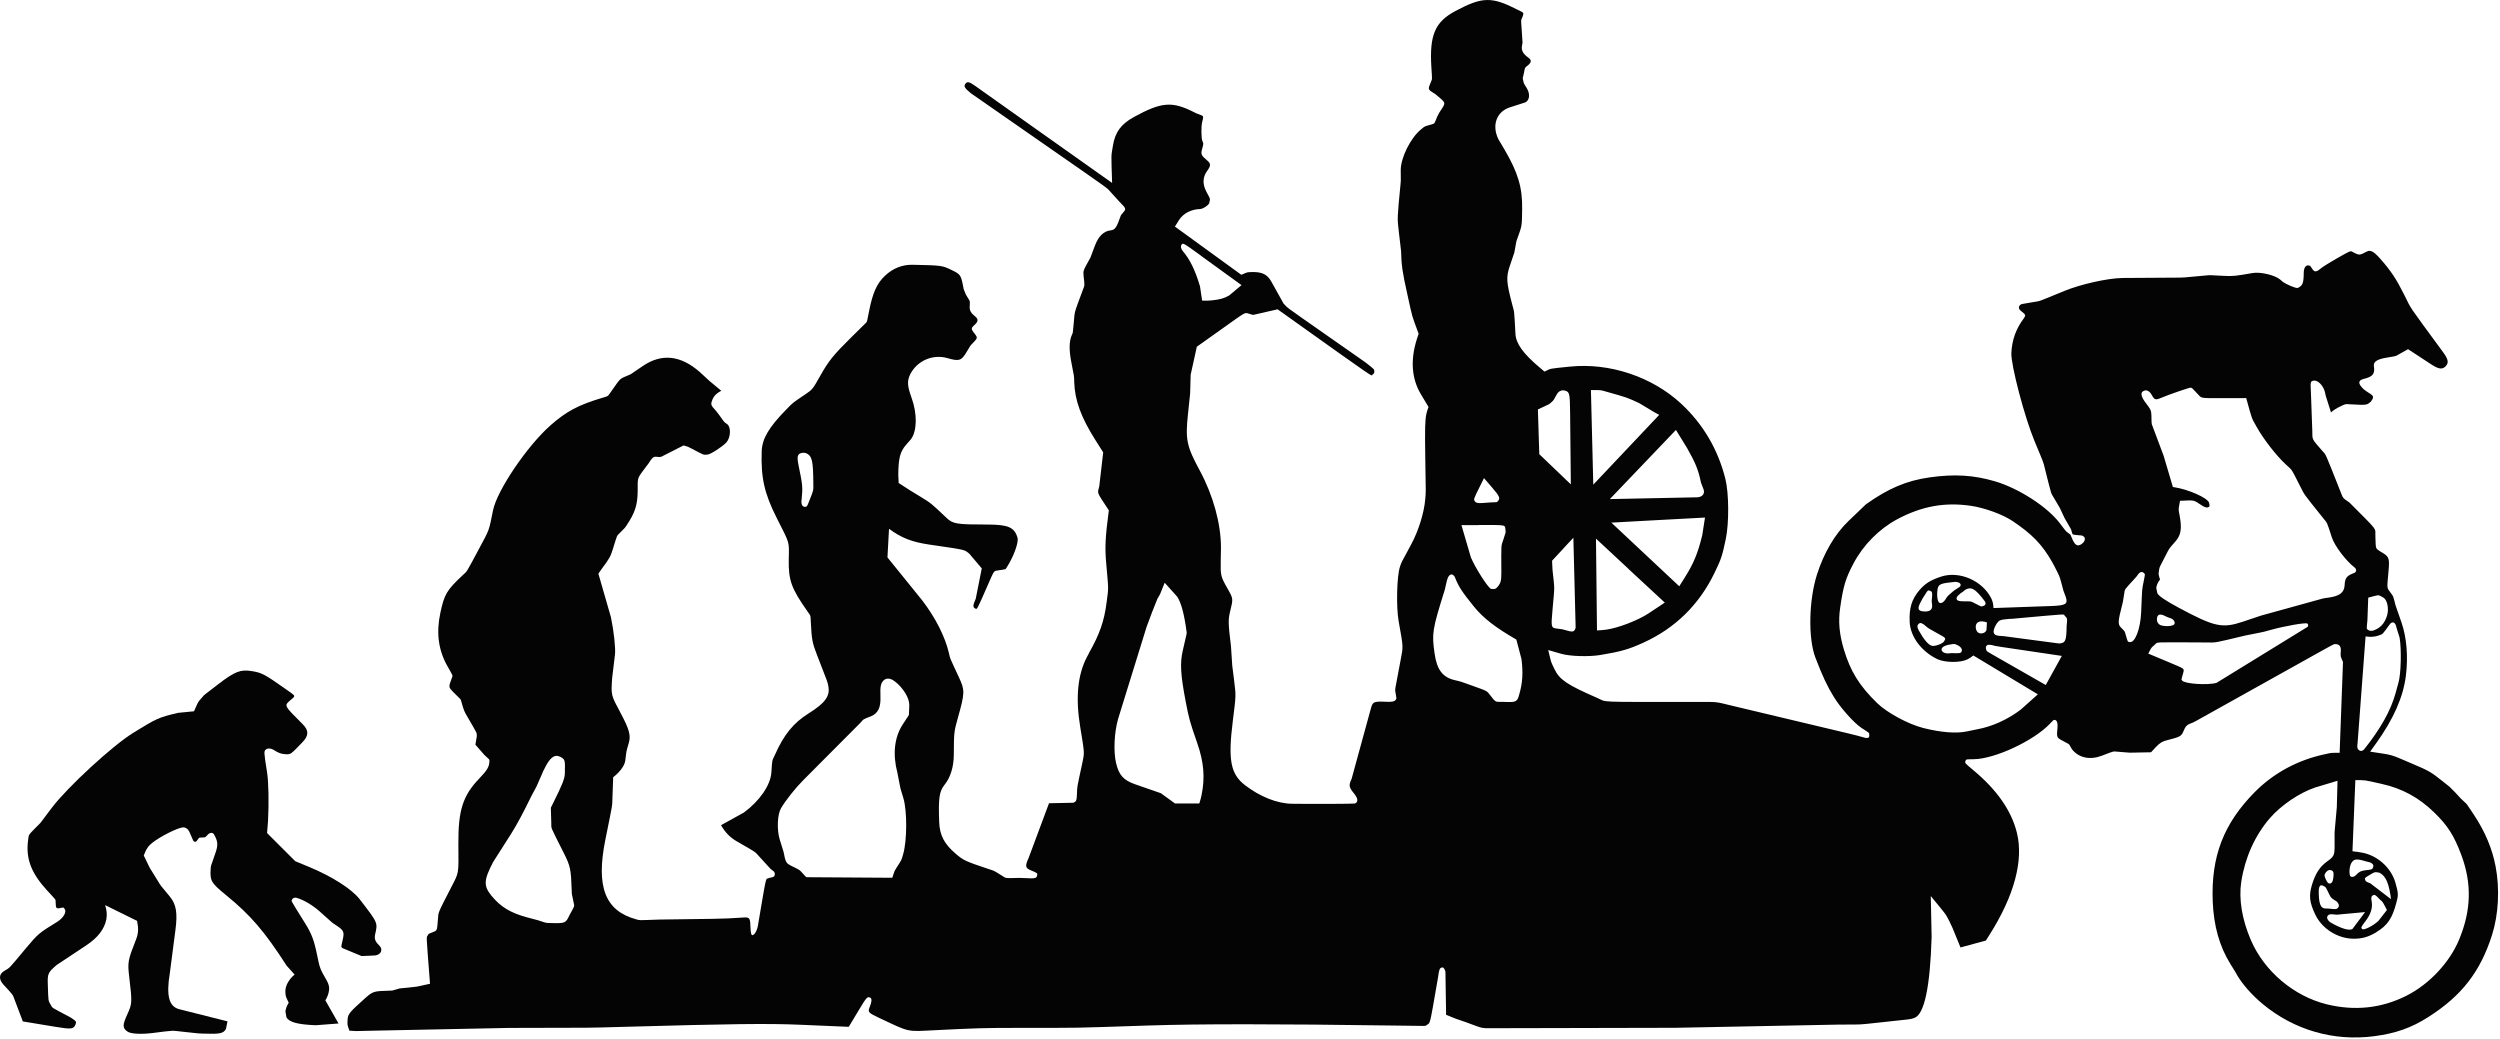 <?xml version="1.0" encoding="UTF-8"?> <svg xmlns="http://www.w3.org/2000/svg" xmlns:xlink="http://www.w3.org/1999/xlink" xml:space="preserve" shape-rendering="geometricPrecision" text-rendering="geometricPrecision" image-rendering="optimizeQuality" fill-rule="evenodd" clip-rule="evenodd" viewBox="0 0 931 387"> <g id="Layer_1">  <path fill="#040404" d="M99.82,305.53 L99.83,305.54 C99.62,308.22 99.67,307.55 99.46,310.23 L109.96,320.72 C112.91,321.92 112.17,321.62 115.11,322.84 C123.77,326.45 131.04,331.1 133.98,334.92 C140.83,343.82 140.71,343.54 139.68,348.07 C139.36,349.73 139.74,350.66 141.43,352.33 C142.36,353.34 142.13,354.78 140.95,355.39 C139.9,355.88 140.8,355.78 134.66,356.03 L127.54,353.08 C126.98,352.52 126.97,352.93 127.58,350.19 C128.31,346.9 128.14,346.52 124.82,344.34 C123.52,343.48 124.35,344.19 118.99,339.37 C116.46,337.1 112.88,335 110.4,334.34 C109.71,334.16 109.02,334.42 108.8,334.96 C108.48,335.73 107.8,334.46 113.61,343.81 C116.08,347.77 117,350.22 118.14,355.91 C119.07,360.51 119.21,360.88 121.55,364.92 C122.37,366.32 122.69,367.51 122.56,368.61 C122.39,370.02 121.98,371.18 121.17,372.54 L126.07,381.15 L117.54,381.8 C110.84,381.52 107.67,380.66 106.68,378.87 L106.29,376.66 C106.45,375.49 106.8,374.56 107.52,373.43 C106.25,370.7 106.43,371.27 106.27,369.38 C106.22,368.22 106.58,366.92 107.26,365.79 C107.95,364.64 108.65,363.83 109.71,362.93 L106.73,359.6 C98.48,346.8 93.37,340.85 84.21,333.37 C78.68,328.85 78.2,328.06 78.44,323.84 C78.56,322.25 78.3,323.15 80.28,317.5 C81.26,314.68 81.14,313.23 79.68,310.71 C79.26,310.03 78.41,309.97 77.63,310.58 C77.35,310.82 77.47,310.7 76.8,311.43 C76.34,311.88 76.65,311.82 74.68,311.91 C74.07,311.98 74.28,311.79 73.22,313.22 C73.04,313.47 72.75,313.57 72.51,313.45 C71.92,313.16 72.2,313.68 70.54,309.8 C70.03,308.7 69.1,308.05 68.1,308.11 C65.99,308.33 59.62,311.54 56.74,313.84 C55.39,314.91 54.75,315.75 54.07,317.3 C53.84,317.84 53.74,318.07 53.54,318.59 L55.75,323.15 C57.63,326.22 57.16,325.45 59.06,328.51 C59.96,329.97 59.36,329.19 63.28,333.93 C65.61,336.75 66.16,339.98 65.35,346.17 L63.26,362.28 C61.84,370.8 62.9,374.86 66.8,375.84 L84.72,380.35 L84.14,383.19 C83.18,384.89 81.92,385.14 75.44,384.91 C73.84,384.86 74.92,384.96 67.93,384.2 C63.62,383.73 65.21,383.66 56.79,384.7 C52.68,385.21 48.89,385.02 47.64,384.26 C45.54,382.88 45.52,381.87 47.51,377.51 C49.21,373.76 49.24,373.25 48.15,364.05 C47.47,358.29 47.57,357.76 50.65,349.89 C51.55,347.62 51.64,345.84 51.04,342.93 C44.25,339.58 45.95,340.42 39.16,337.07 C39.76,339 39.9,340.59 39.62,342.2 L39.59,342.42 C38.85,346.05 36.41,349.21 32.13,352.05 L21.15,359.33 C17.91,362.09 17.67,362.61 17.8,366.41 C18.03,373.29 17.91,372.46 18.94,374.29 C19.68,375.51 18.62,374.84 26.4,378.97 C28.48,380.35 28.54,380.46 28.06,381.7 C27.3,383.26 26.42,383.34 20.62,382.38 L8.5,380.38 C6.83,375.94 7.25,377.05 5.56,372.62 C4.61,370.1 5.22,370.96 1.26,366.64 C-0.48,364.74 -0.41,362.81 1.43,361.68 C3.96,360.12 2.78,361.35 9.71,353.06 C14.16,347.75 14.54,347.43 21.13,343.4 C23.62,341.89 24.96,339.6 24.04,338.46 C23.54,337.84 23.82,337.87 22.06,338.22 C20.91,338.4 20.78,338.15 20.71,335.72 C20.67,334.9 21.12,335.49 17.54,331.6 C11.58,325.11 9.54,319.71 10.47,312.81 C10.82,310.5 10.16,311.42 15.09,306.41 C17.5,303.19 16.89,304 19.32,300.79 C25.18,293.06 41.85,277.71 49.59,272.92 C58.41,267.47 59.03,267.19 66.34,265.46 L72.04,264.9 L72.24,264.91 C74.01,260.92 73.57,261.66 75.27,259.71 C76.23,258.6 75.36,259.31 81.33,254.75 C87.57,249.99 89.59,249.21 93.95,249.95 C97.55,250.55 98.59,251.11 106.5,256.69 C109.96,259.14 109.71,258.88 109.41,259.64 L108.67,260.3 C105.66,262.94 105.38,262.3 112.73,269.7 C115.06,272.04 115.02,273.93 112.61,276.43 C108.22,280.99 108.32,280.92 106.5,280.88 C104.61,280.76 103.86,280.49 101.82,279.21 C100.82,278.63 99.72,278.58 99.08,279.07 C98.22,279.75 98.23,279.87 99.47,287.71 C100.01,291.12 100.17,299.2 99.82,305.53 L99.82,305.53 z"></path> <path fill="#040404" d="M405.58,243.16 L405.55,243.15 C409.53,236.12 411.22,231.27 412.1,224.31 C412.85,218.35 412.88,220.5 411.91,209.28 C411.43,203.73 411.64,199.83 412.93,190.06 C408.18,182.76 408.69,184.04 409.37,181.07 L410.83,168.46 L407.91,163.85 C402.58,155.45 400.23,149 400.04,142.23 C399.97,139.81 400.12,140.85 398.97,134.92 C398.06,130.29 398.13,127.04 399.17,124.71 C399.59,123.76 399.49,124.39 399.86,120.3 C400.3,115.52 399.82,117.25 403.18,108.15 C404,105.95 403.95,106.62 403.54,102.85 C403.36,100.71 403.25,101 406.06,95.97 L407.72,91.55 C409.06,87.96 411.06,86.02 413.64,85.78 C415.23,85.6 415.83,84.74 417.29,80.53 C417.51,79.99 417.34,80.22 418.5,78.87 C419.38,77.73 419.33,77.61 416.82,75.05 C415.23,73.29 415.63,73.73 414.02,71.98 C411.85,69.61 415.3,72.11 389.88,54.43 L361.55,34.72 C359.21,32.82 358.79,32.08 359.54,31.16 C360.27,30.26 360.97,30.43 363.26,32.06 C367.79,35.28 383.68,46.55 388.22,49.76 C403.03,60.25 399.33,57.63 414.15,68.12 C413.79,56.65 413.75,58.63 414.45,54.26 C415.27,49.19 417.47,46.2 422.33,43.54 C432.56,37.94 436.52,37.64 444.69,41.8 C445.48,42.21 445.1,42.05 447.35,42.91 C448.22,43.27 448.23,43.36 447.64,45.69 C447.3,47.13 447.35,51.44 447.72,52.37 C448.24,53.71 448.27,53.2 447.55,55.93 C447.19,57.54 447.42,57.95 449.76,59.94 C450.96,61.04 450.91,61.77 449.5,63.72 C447.85,65.99 447.77,68.62 449.28,71.44 C450.86,74.4 450.71,73.79 450.3,75.74 C449.68,76.7 447.95,77.79 446.93,77.84 C443.56,77.96 440.73,79.42 439.1,81.89 C438.48,82.82 438.08,83.47 437.54,84.38 C451.68,94.64 448.14,92.08 462.28,102.34 C464.82,101.24 464.22,101.38 466.44,101.31 C470.08,101.26 471.99,102.24 473.47,104.91 L477.99,113.03 C479.94,115.04 477.84,113.49 492.69,123.89 L508.54,134.98 C512.02,137.71 511.85,137.52 511.77,138.62 C511.74,138.97 511.53,139.28 511.2,139.44 C510.28,139.89 515.06,143.16 477.72,116.57 C477.09,116.13 476.4,115.64 475.77,115.19 L466.74,117.26 C466.34,117.21 466.55,117.27 465.25,116.87 C463.42,116.35 464.43,115.8 455.46,122.18 L445.7,129.12 L443.4,139.55 L443.21,146.48 L442.39,154.31 C441.4,163.81 441.89,166.13 446.84,175.32 C451.8,184.52 454.69,195.07 454.69,203.93 L454.6,208.69 C454.49,214.33 454.59,214.71 457.21,219.32 C459.25,222.9 459.26,223 458.16,227.44 C457.33,230.79 457.35,231.89 458.41,240.61 L458.89,247.88 C459.3,251.06 459.21,250.27 459.59,253.45 C460.3,259.31 460.32,258.7 459.09,268.55 C457.27,283.04 458.27,288.27 463.64,292.4 C469.28,296.73 475.62,299.24 481.14,299.32 C488.09,299.43 504.16,299.36 504.57,299.23 C505.89,298.7 505.76,297.34 504.19,295.42 C502.31,293.12 502.21,292.48 503.33,290.07 L510.64,263.39 C511.29,261.24 511.72,261.11 517.39,261.37 C518.99,261.39 519.93,260.9 520.02,259.98 L519.62,257.48 C519.51,256.61 519.22,258.29 521.6,245.74 C522.59,240.51 522.64,241.36 520.85,231.3 C519.9,225.99 520.18,214.46 521.34,211.08 C522,209.15 521.41,210.33 525.51,202.76 C528.26,197.69 530.39,190.82 530.77,185.76 C531.01,182.71 531.01,184.99 530.76,169.76 C530.6,160.04 530.7,156.16 531.18,154.15 C531.4,153.21 531.62,152.5 531.98,151.56 L529.11,146.76 C525.69,141.04 525.18,134.08 527.62,126.34 C527.85,125.59 528.03,125.06 528.3,124.29 C525.56,116.86 526.16,118.94 524.12,109.7 C522.23,101.19 521.9,98.93 521.76,93.48 L520.92,86.32 C520.32,81.11 520.31,81.45 521.53,68.88 C521.7,67.19 521.68,67.96 521.63,63.46 C521.59,58.75 525.3,51.31 529.29,48.1 C530.78,46.9 530.23,47.15 533.13,46.33 C534.36,45.9 534.06,46.31 535.2,43.46 C535.57,42.6 536.11,41.69 537.29,39.94 C538.21,38.42 538.1,38.05 536.24,36.49 C534.19,34.76 534.61,35.07 533.31,34.28 C531.81,33.31 531.78,33.06 532.86,30.56 C533.39,29.24 533.36,30.01 533.05,25.15 C532.28,13.08 534.37,8.16 542.02,4.09 C552.07,-1.26 555.55,-1.32 565.28,3.69 C567.55,4.79 567.46,4.68 567.09,5.98 C567.06,6.11 567.12,5.97 566.68,6.97 C566.38,7.7 566.34,6.43 566.99,15.83 C566.96,16.1 566.99,15.89 566.75,17.29 C566.53,18.83 567.28,20.14 569.12,21.44 C570.36,22.32 570.36,23.13 569.14,24.21 C567.72,25.38 567.95,24.97 567.54,27.07 C566.96,29.4 567,29 567.22,29.9 C567.55,31.3 567.36,30.89 568.55,32.78 C569.88,34.97 569.66,37.31 568.05,38.12 C564.71,39.18 565.54,38.91 562.21,40 C557.31,41.61 555.5,46.62 557.96,51.77 L560.23,55.62 C565.32,64.27 567,69.91 566.85,77.95 C566.74,84.51 566.86,83.78 564.94,89.17 C564.64,90.04 564.78,89.35 563.94,94.03 L562.29,98.92 C560.84,103.2 560.95,105.01 563.15,113.39 C564.01,116.65 563.84,115.08 564.35,124.35 C564.56,128 567.28,131.76 573.54,137.01 L575.17,138.39 C577.85,137.1 576.5,137.37 584.61,136.53 C599.37,135 615.25,140.29 626.07,150.34 C634.25,157.94 639.81,167.41 642.55,178.41 C643.86,183.68 643.93,194.84 642.68,200.75 C641.34,207.11 640.99,208.17 638.43,213.45 C632.73,225.22 623.83,233.94 612,239.33 C606.54,241.82 603.53,242.68 595.85,243.94 C591.63,244.63 584.61,244.41 581.42,243.48 L576.56,242.08 C577.78,247.2 577.45,246.18 578.91,249.23 C580.79,253.13 583.63,255.04 594.82,259.91 C598.72,261.6 593.65,261.39 630.32,261.4 C640.37,261.4 638.26,261.2 645.1,262.83 L688.21,273.1 C690.84,273.73 692.63,274.19 694.54,274.75 C695.73,275.03 696.22,274.68 696.11,273.63 C696.02,272.8 696.44,273.17 693.13,271.02 C690.27,269.07 685.42,263.62 682.89,259.49 C680.43,255.49 678.67,251.73 676.05,244.88 C673.32,237.74 673.59,223.55 676.64,213.96 C679.22,205.86 683.34,198.86 688.36,194.05 L694.82,187.85 C703.12,181.91 709.99,178.99 718.57,177.78 C727.82,176.47 734.97,176.9 742.95,179.25 C751.79,181.86 762.38,188.7 767.02,194.78 C769.73,198.34 769.2,197.76 770.69,198.84 C771.11,199.18 770.95,198.87 771.84,200.99 C772.93,203.42 774.07,203.72 775.82,202.06 C776.77,200.87 776.57,199.89 775.28,199.42 C774.16,199.32 774.44,199.35 773.31,199.25 C771.58,199.02 771.88,199.32 771.26,197.12 C769.89,194.74 770.23,195.33 768.85,192.94 C767.87,190.84 768.12,191.37 767.13,189.26 L764.71,185.13 C763.7,183.41 764.14,184.89 761.58,174.75 C760.82,171.7 761.37,173.2 757.67,164.3 C753.96,155.4 748.84,135.93 749.03,131.47 C749.24,126.68 750.74,122.46 753.59,118.66 C754.51,117.31 754.51,117.31 752.42,115.63 C751.72,115.05 751.66,114.13 752.29,113.61 C752.8,113.19 752.08,113.35 757.33,112.48 C760.02,112.03 758.38,112.62 768.81,108.33 C774.9,105.84 784.66,103.65 790.32,103.52 L808.87,103.4 C813.89,103.36 812.13,103.47 821.15,102.62 C823.17,102.43 822.16,102.41 828.21,102.73 C831.5,102.9 832.61,102.79 838.85,101.68 C841.73,101.18 847.03,102.4 849.06,104.05 C849.57,104.49 849.44,104.38 849.95,104.81 C851.14,105.81 854.97,107.44 855.68,107.24 C857.56,106.33 857.88,105.48 857.92,101.36 C857.98,99.48 858.9,98.46 860.09,98.94 C860.4,99.06 860.24,98.86 861.23,100.34 C862.03,101.43 862.67,101.32 864.55,99.76 C865.8,98.72 874.38,93.75 875.15,93.62 C875.77,93.56 875.49,93.46 877.08,94.33 C878.61,95.05 878.9,95.01 881.43,93.66 C882.81,93 884,93.64 886.36,96.31 C890.34,100.8 892.38,103.87 895.35,109.81 C898.27,115.65 896.2,112.6 909.84,131.2 C911.75,133.8 911.98,135.11 910.78,136.39 C909.46,137.7 908.16,137.51 905.24,135.59 C900.39,132.42 901.6,133.21 896.76,130.04 L892.5,132.42 C891.58,132.74 892.13,132.63 888.65,133.21 C885.16,133.8 883.78,134.75 884.04,136.38 C884.5,139.25 883.62,140.31 880.13,141.14 C878.55,141.56 878.2,142.42 879.08,143.66 C880.09,144.95 880.3,145.12 882.95,146.83 C883.99,147.61 883.98,148.12 882.92,149.56 C881.36,150.9 881.41,150.89 875.38,150.57 C873.16,150.45 873.74,150.32 871.38,151.43 C870.12,152.02 869.19,152.63 868.06,153.58 C865.76,146.34 866.07,147.35 865.91,146.46 C865.42,143.77 863.2,141.4 861.51,141.77 C860.41,142.01 860.36,142.26 860.58,146.04 L861.1,160.44 C861.12,163.86 860.86,163.33 864.65,167.7 C866.4,169.71 865.43,167.56 871.46,182.74 C872.66,185.77 872.24,185.24 874.96,187.17 C885.87,198.15 884.49,196.38 884.59,199.54 C884.76,204.63 884.6,204.09 886.19,205.22 L887.64,206.1 C889.65,207.4 889.88,208.18 889.51,212.4 C888.87,219.52 888.79,218.73 890.3,220.79 C891.38,222.27 891.12,221.62 892.09,225.39 L894.33,231.85 C896.24,237.38 896.83,244.44 895.97,251.51 C895,259.51 891.4,267.71 884.84,276.85 L882.64,279.92 C891.77,281.32 889.53,280.68 898.33,284.41 C904.48,287.02 905.3,287.49 909.27,290.65 L912.26,293.04 C914.6,295.37 914.08,294.82 915.95,296.88 C916.4,297.38 916.13,297.11 917.85,298.72 C918.8,299.61 918.3,298.93 921.32,303.48 C925.43,309.69 928.07,315.95 929.35,322.58 C930.96,330.92 930.47,340.53 928.04,348.16 C923.67,361.9 916.72,370.86 904.28,378.76 C897.91,382.81 892.22,384.82 884.09,385.89 C869.12,387.85 854.45,383.63 842.77,374.01 C838.71,370.67 834.88,366.33 833,362.96 C832.39,361.86 832.74,362.45 830.52,358.85 C826.52,352.37 824.38,344.74 824.02,335.73 C823.36,318.94 828.05,306.73 839.67,294.97 C846.68,287.89 855.65,283.04 865.75,280.88 C868.51,280.28 867.72,280.36 871.28,280.35 L872.53,246.53 C871.48,244.06 871.6,244.68 871.73,242.17 C871.75,240.61 871.04,239.83 869.65,239.88 C868.89,239.91 873.11,237.59 831.54,260.82 C814.94,270.1 817.14,268.9 816.11,269.28 C814.34,269.93 813.88,270.42 813.02,272.53 C812.28,274.19 811.77,274.45 807.03,275.65 C805.2,276.11 804.37,276.62 802.8,278.25 C802.14,278.93 801.67,279.44 801.05,280.15 L793.16,280.3 L788.88,279.96 C786.69,279.79 787.57,279.58 782.71,281.43 C778.27,283.12 774.15,282.23 771.61,279.04 L770.83,277.69 C770.4,277 770.87,277.31 767.57,275.56 C765.92,274.62 765.88,274.47 766.22,270.74 C766.34,268.96 765.83,267.92 764.94,268.11 C764.66,268.17 764.88,267.96 763.37,269.54 C757.26,275.93 742.89,282.62 735.05,282.73 C732.13,282.77 732.17,282.76 731.98,283.32 C731.67,284.18 731.57,284.06 734.93,286.87 C743.64,294.13 749,301.81 751.06,309.99 C753.68,320.38 750.12,333.63 740.74,348.37 C740.05,349.46 740.22,349.19 739.53,350.27 C734.14,351.73 735.49,351.37 730.09,352.83 L727.11,345.55 C724.98,340.92 725.03,341.01 721.89,337.18 L719.02,333.69 L719.34,348.93 C718.78,367.51 716.64,377.66 712.98,379.04 C711.13,379.65 713.03,379.39 699.66,380.81 C691.82,381.65 693.89,381.54 685.23,381.55 L623.99,382.75 L553.41,382.91 C551.18,382.68 552.29,383.02 545.61,380.56 C543.71,379.92 544.19,380.08 542.29,379.43 C542.05,379.34 538.8,378.04 538.53,377.91 L538.28,361.87 C537.96,360.67 537.51,360.15 536.92,360.3 C536.13,360.5 535.91,361.07 535.55,363.83 C532.18,383.15 532.81,380.57 531.12,381.84 C530.74,382.12 532.37,382.11 519.7,381.92 C474.91,381.28 446.4,381.28 427.57,381.9 C397.29,382.9 404.48,382.77 377.2,382.79 C366.74,382.79 363.19,382.9 348.31,383.64 C337.38,384.19 339.09,384.57 327.16,378.95 C323.34,377.15 323.09,376.86 323.89,374.98 C324.7,372.98 324.75,371.86 324.06,371.53 C323.01,371.03 322.74,371.32 319.95,375.95 L316.08,382.39 L298.06,381.62 C286.15,381.1 272.28,381.27 232.13,382.4 C217.66,382.8 223.76,382.74 189.47,382.8 L138.84,383.83 C135.28,383.91 136.17,383.89 132.61,383.97 C131.69,383.94 131.05,383.9 130.12,383.83 C129.27,381.33 129.36,381.94 129.45,379.59 C129.56,377.69 130.22,376.89 135.47,372.18 C138.91,369.1 138.9,369.11 145.11,368.92 C146.29,368.89 145.76,369.01 148.8,368.1 L153.98,367.56 C155.59,367.39 154.71,367.56 160.14,366.35 C158.63,346.77 158.75,349.36 159.35,348.25 C159.66,347.67 159.34,347.85 161.59,346.97 C162.76,346.47 162.78,346.41 163.08,342.36 C163.29,339.49 162.94,340.36 167.97,330.55 C170.99,324.66 170.78,325.89 170.7,314.34 C170.6,301.82 172.36,296.29 178.43,289.97 C181.51,286.76 182.24,285.5 182.26,283.31 C182.24,282.77 182.52,283.09 180.33,281.09 C178.45,278.94 178.92,279.47 177.04,277.32 L177.58,274.11 C177.45,272.61 177.94,273.61 174.17,267.12 C172.78,264.73 172.79,264.76 171.75,261.09 C171.48,260.27 171.9,260.76 168.78,257.71 C166.99,255.83 167,255.94 168.28,252.43 C168.64,251.44 168.87,252.06 166.63,248.1 C163.23,242.08 162.38,235.61 164.02,228.07 C165.49,221.26 166.36,219.81 172.29,214.22 C174.17,212.45 173.27,213.92 178.62,203.94 C182.31,197.07 182.05,197.8 183.6,190.06 C185.09,182.64 196.33,166.03 205.04,158.37 C210.96,153.16 215.34,150.83 224.35,148.13 C226.66,147.43 226.23,147.72 227.4,146.07 L227.5,145.93 C231.4,140.42 230.47,141.28 234.3,139.62 C235.07,139.27 234.36,139.74 239.3,136.36 C246.33,131.54 253.38,132.25 260.56,138.51 L264.22,141.88 L268.6,145.52 C266.97,146.37 265.99,147.29 265.45,148.48 L265.38,148.64 C264.57,150.66 264.62,150.83 266.66,153.03 C267,153.39 268.62,155.6 269.14,156.4 C269.93,157.41 269.69,157.18 270.85,158 C272.3,159.15 272.1,162.99 270.5,164.77 C268.9,166.45 264.7,169.16 263.49,169.29 C261.75,169.38 262.6,169.7 257.56,167.06 C256.01,166.25 256.44,166.42 254.56,165.88 L246.26,170.1 C245.48,170.23 245.76,170.24 244.31,170.09 C243.3,170.05 242.81,170.49 241.51,172.59 C236.95,178.7 237.53,177.23 237.47,182.89 C237.42,188.1 236.47,190.99 233.27,195.75 C232.65,196.67 233.01,196.26 230.71,198.59 C229.62,199.7 229.98,198.86 228.23,204.46 C227.34,207.31 227.01,207.89 224.17,211.73 C223.66,212.42 223.3,212.93 222.84,213.64 L227.51,229.85 C228.61,235.12 229.29,241.43 229.02,243.74 L227.96,252.54 C227.55,259.01 227.49,258.75 231.16,265.62 C234.34,271.57 234.97,273.88 234.18,276.62 C233.16,280.16 233.35,279.22 232.86,283.19 C232.65,284.67 231.73,286.24 230.18,287.82 C229.56,288.44 229.05,288.9 228.35,289.45 C228.2,293.91 228.24,292.8 228.07,297.26 C227.93,300.67 228.31,298.46 225.44,312.68 C221.88,330.28 225.34,339.2 236.93,342.36 C238.39,342.75 237.14,342.74 245.67,342.44 L265.16,342.18 C269.46,342.12 272.88,341.97 277.42,341.65 C279.2,341.63 279.41,342.04 279.5,345.75 C279.53,347.14 279.81,348.29 280.12,348.28 C281.07,348.26 282.14,346.2 282.38,343.92 C285.59,325.13 285.03,327.55 286.26,327.02 C286.61,326.88 286.42,326.93 287.61,326.7 C288.43,326.51 288.75,325.76 288.4,324.87 C288.29,324.59 288.5,324.78 286.93,323.55 C284.69,321.09 285.25,321.7 283.01,319.26 C280.86,316.91 282.08,317.76 274.42,313.34 C271.9,311.89 270.08,310.03 268.51,307.3 L277.04,302.58 C282.92,298.23 286.92,292.41 287.26,287.7 C287.61,282.66 287.42,283.61 288.6,281.07 C291.92,273.59 295.47,269.21 301.09,265.7 C307.37,261.77 309.23,259.16 308.44,255.4 C308.06,253.61 308.66,255.25 304.24,243.88 C302.49,239.37 302.27,238.21 301.93,231.35 C301.81,228.98 301.96,229.48 300.81,227.84 L300.72,227.7 C294.7,219.16 293.59,216.1 293.73,208.32 C293.86,201.42 294.29,202.88 289.2,192.79 C284.64,183.73 283.32,177.86 283.66,168 C283.82,163.39 286.35,159.08 292.74,152.57 C295.53,149.73 294.71,150.38 300.04,146.75 C302.61,145 302.61,145 305.62,139.67 C308.6,134.38 310.46,132.09 316.95,125.68 L322.61,120.1 C322.96,119.48 322.81,120.09 323.64,115.89 C324.99,109.01 326.54,105.56 329.57,102.69 C332.49,99.93 336.02,98.52 339.85,98.6 C350.67,98.83 350.87,98.86 354.31,100.52 C357.8,102.2 357.89,102.34 358.87,107.66 C359.77,109.95 359.57,109.52 360.29,110.7 C361.35,112.42 361.24,111.91 361.1,114.28 C361.09,115.76 361.58,116.58 363.33,118 C364.41,118.96 364.25,119.86 362.78,121.12 C361.55,122.28 361.57,122.54 363.04,124.38 C364.14,125.83 364.14,125.84 361.88,128.19 C361.3,128.8 361.59,128.36 359.83,131.3 C358,134.34 357.09,134.61 352.89,133.38 C347.38,131.76 341.48,134.34 338.92,139.47 C337.77,141.94 337.88,143.74 339.47,148.14 C341.64,154.16 341.53,160.56 339.2,163.62 C338.19,164.76 338.44,164.47 337.44,165.62 C335.19,168.22 334.57,170.6 334.52,176.86 L334.66,179.87 C339.6,183.08 338.49,182.37 342.49,184.8 C346.77,187.41 346.6,187.27 352.48,192.85 C354.88,195.12 356.18,195.33 367.56,195.34 C375.5,195.34 377.83,196.36 378.94,200.34 C379.35,202.23 377.4,207.46 374.81,211.45 C374.37,212.08 374.83,211.94 371.6,212.43 C369.99,212.73 370.35,212.2 367.72,218.18 C363.7,227.35 363.89,226.99 363.2,226.62 C362.23,226.09 362.26,225.58 363.37,222.95 C364.65,216.51 364.33,218.12 365.61,211.67 L361.05,206.28 C359.04,204.61 360.12,204.86 346.13,202.81 C339.57,201.85 335.74,200.35 331.07,196.93 C330.74,203.01 330.82,201.49 330.49,207.58 C337.91,216.75 336.05,214.46 343.48,223.64 C348.37,230.04 351.95,237.09 353.36,243.14 C353.92,245.51 353.38,244.21 357.12,252.26 C359.36,257.1 359.33,257.99 356.69,267.42 C355.27,272.46 355.24,272.79 355.2,281.04 C355.18,285.54 353.95,289.55 351.76,292.24 C349.8,294.66 349.42,297.22 349.75,306.07 C349.93,311.01 351.61,314.26 355.87,317.9 C358.82,320.43 359.44,320.72 368.48,323.73 C370.48,324.4 369.83,324.07 373.03,326.04 C374.86,327.17 373.9,327.05 379.76,326.93 L383.97,327.09 C385.49,327.15 386.13,326.85 386.23,326.04 C386.36,325.1 386.51,325.22 383.54,323.96 C381.82,323.18 381.73,322.38 383.05,319.53 L390.65,299.13 L399.74,298.94 C400.8,298.47 400.96,298.1 401.05,295.87 C401.19,292.51 400.91,294.15 403.01,284.36 C403.9,280.21 403.93,280.8 402.28,270.78 C400.48,259.89 401.3,251.32 404.76,244.7 C405.12,244 405.28,243.7 405.58,243.16 L405.58,243.16 zM202.52,286.74 L202.52,286.69 L202.37,287.02 L199.75,292.99 C198.71,294.91 198.97,294.43 197.93,296.36 C194.94,302.53 192.35,307.36 190.31,310.56 L183.66,320.99 C180.14,327.74 180.03,329.88 182.97,333.5 C186.42,337.74 190.11,339.98 196.45,341.67 L200.33,342.7 C203.81,343.84 203.09,343.69 205.39,343.75 C210.43,343.87 210.71,343.76 212.01,340.92 C214.14,337.04 213.92,337.64 213.67,336.32 C212.84,332.42 212.95,333.04 212.92,331.97 C212.63,323.53 212.44,322.62 209.92,317.6 C204.7,307.21 205.36,308.78 205.3,306.6 L205.14,300.95 C205.13,300.77 205.02,301.02 205.92,299.21 C209.44,292.13 210.26,290.07 210.35,288.09 C210.47,282.94 210.46,282.92 208.79,281.9 C206.49,280.7 204.72,282.06 202.52,286.74 L202.52,286.74 zM332.26,253.11 L332.26,253.11 C331.17,252.57 330.11,252.58 329.34,253.15 C328.03,254.18 327.72,255.48 327.88,259.27 C328.05,263.46 327.05,265.58 324.36,266.74 C321.24,267.98 321.81,267.62 320.35,269.24 L299.17,290.5 C296.14,293.55 292.75,297.82 290.85,300.98 C289.49,303.25 289.25,309.01 290.37,312.63 L291.8,317.24 C292.55,321.13 292.71,321.42 294.64,322.42 C297.67,323.9 297.7,323.92 298.43,324.7 C300.33,326.81 300.04,326.53 300.45,326.67 L332.29,326.88 C333.17,324.16 332.94,324.7 333.89,323.1 C335.95,319.88 335.62,320.56 336.36,318 C337.81,312.95 337.84,301.95 336.42,297.24 C335.16,293.08 335.34,293.75 335.12,292.58 L334.2,287.81 C332.37,280.91 333.06,274.57 336.16,269.81 L338.47,266.27 C338.67,262.21 338.66,262.88 338.52,261.58 C338.17,258.85 335.11,254.71 332.26,253.11 L332.26,253.11 zM300.32,168.82 L300.31,168.81 C299.36,168.44 298.17,168.58 297.57,169.13 C296.92,169.74 296.86,170.8 297.36,173.19 C298.9,180.59 298.98,181.46 298.54,185.83 C298.42,186.86 298.43,186.7 298.44,187.12 C298.53,188.05 298.87,188.59 299.44,188.7 C300.41,188.89 300.56,188.71 301.43,186.37 C303.03,182.33 302.9,182.93 302.88,179.81 C302.81,171.53 302.41,169.84 300.32,168.82 L300.32,168.82 zM430.99,223.06 L431,223.03 C430.46,224.22 427.81,231.11 427,233.41 C422.35,248.48 423.51,244.71 418.84,259.77 L416.37,267.76 C414.94,272.84 414.62,279.76 415.61,284.08 C416.67,288.65 418.36,290.56 422.76,292.08 L432.3,295.39 L437.56,299.2 L446.62,299.21 C447,298.07 447.24,297.17 447.48,296 C448.79,289.56 448.31,283.83 445.89,276.85 C443.06,268.69 442.79,267.72 441.54,261.2 C439.63,251.2 439.39,246.89 440.48,242.22 C442.16,235 441.96,236.01 441.87,235.16 C440.98,228.59 439.93,224.64 438.42,222.24 L433.73,217.01 L432.01,221.26 L430.99,223.06 L430.99,223.06 zM447.11,95.15 L447.14,95.14 C440.52,90.34 440.51,90.34 439.95,91.22 C439.61,91.76 439.8,92.67 440.41,93.42 C443.13,96.6 445.08,100.57 446.88,106.64 L447.67,111.94 C448.93,112.01 449.93,111.99 451.17,111.87 C454.24,111.57 456.02,111.07 457.78,110 L462.34,106.18 L447.11,95.15 L447.11,95.15 zM541.93,215.25 L541.96,215.26 C541.6,214.35 540.98,213.82 540.39,213.94 C539.67,214.09 539.19,214.81 538.8,216.32 C538.36,218.22 538.47,217.74 538.03,219.64 C533.38,234.53 533.17,235.81 534.23,243.3 C535.09,249.39 537.21,252.21 541.72,253.28 C544.31,253.89 543.45,253.62 547.75,255.16 C554.14,257.46 553.6,257.18 554.98,258.93 C556.78,261.32 556.93,261.42 558.68,261.38 C559.63,261.36 559.33,261.35 560.79,261.41 C564.68,261.55 565.08,261.31 565.84,258.32 C567.01,254.29 567.24,250.32 566.59,245.4 L564.69,238.18 C556.76,233.59 552.37,230.18 548.88,225.88 C544.6,220.6 543.13,218.36 541.93,215.25 L541.93,215.25 zM550.63,195.51 L550.63,195.55 L544.24,195.55 L547.76,207.58 C549.41,211.5 554.06,218.79 555.25,219.3 C556.77,219.44 556.92,219.39 557.7,218.55 C558.91,217.08 559.11,216.29 559.1,213.09 C559.07,201.96 558.96,203.69 559.84,200.98 C560.84,197.92 560.73,198.42 560.65,197.49 C560.35,195.31 561.47,195.53 550.63,195.51 L550.63,195.51 zM555.58,181.46 L555.58,181.46 L552.64,178.05 L551.01,181.34 C548.69,186 548.7,185.97 549.31,186.78 C549.72,187.32 550.41,187.45 552.23,187.31 L555.1,187.1 C557.74,187.02 557.37,187.08 557.73,186.71 C558.82,185.61 558.51,184.85 555.58,181.46 L555.58,181.46 zM578.12,149.45 L578.12,149.44 C577.69,149.87 577.38,150.14 576.85,150.53 L572.71,152.48 C573.01,161.99 572.94,159.61 573.23,169.13 L584.98,180.38 L584.71,153.73 C584.63,146.52 584.51,145.98 582.85,145.48 C581.67,145.12 580.51,145.6 579.84,146.71 C578.41,149.27 578.66,148.88 578.12,149.45 L578.12,149.45 zM582.48,203.95 L582.49,203.96 L577.99,208.81 L578.16,212.29 C578.98,219.89 578.98,217.85 578.2,226.57 C577.57,233.6 577.6,233.76 579.63,234.06 C582.25,234.4 581.86,234.34 582.39,234.5 C585.8,235.53 586.21,235.47 586.77,233.78 C586.28,214.62 586.4,219.41 585.92,200.26 L582.48,203.95 L582.48,203.95 zM610.54,150.19 L610.55,150.18 C605.98,148.05 605.95,148.04 598.69,146 C595.76,145.17 596.65,145.28 592.46,145.25 L593.34,180.48 C607.37,165.63 603.86,169.34 617.89,154.5 C617.18,154.15 616.73,153.9 616.06,153.5 L610.54,150.19 L610.54,150.19 zM606.47,211.9 L606.49,211.88 C599.55,205.42 601.28,207.04 594.34,200.58 L594.72,234.78 C595.98,234.72 596.93,234.64 598.16,234.48 C602.55,233.89 610,231.03 613.94,228.41 L619.97,224.41 C612.26,217.26 614.19,219.05 606.47,211.9 L606.47,211.9 zM628.2,166.73 L628.21,166.76 L624.12,160.11 L599.51,185.86 C618.19,185.48 613.52,185.57 632.19,185.19 C633.98,185.06 634.95,183.81 634.43,182.31 L633.44,179.71 C632.5,175.06 631.38,172.29 628.2,166.73 L628.2,166.73 zM612.54,193.94 L612.56,193.94 L600.07,194.63 L625.36,218.33 L627.38,215.12 C630.7,209.85 632.27,206.07 633.91,199.35 L634.94,192.74 L612.54,193.94 L612.54,193.94 zM765.93,212.56 L765.91,212.55 C765.21,211.12 764.78,210.28 764.22,209.31 C760.51,202.77 756.72,198.85 749.32,193.93 C745.74,191.54 738.97,189.09 733.95,188.36 C724.21,186.94 715.63,188.51 706.5,193.38 C699.81,196.96 693.87,202.96 690.26,209.8 C687.28,215.44 686.45,218.19 685.27,226.37 C684.53,231.41 684.96,236.17 686.64,241.8 C689.09,250.01 692.43,255.39 699.04,261.82 C702.76,265.44 710.58,269.66 716.2,271.1 C722.64,272.74 728.4,273.21 732.3,272.41 L736.36,271.58 C741.84,270.58 747.65,267.96 752.49,264.29 L758.9,258.57 L734.87,244.1 C734.09,244.75 733.43,245.18 732.55,245.6 C729.97,246.84 724.42,246.79 721.54,245.5 C715.55,242.65 711.4,237.09 711.16,231.6 C710.93,226.4 711.91,223.2 714.79,219.77 C716.98,217.25 718.98,216.01 722.87,214.73 C729.67,212.5 738.22,216.21 741.55,222.83 L741.62,222.99 C742.1,224.01 742.33,225.08 742.36,226.44 L763.93,225.68 C769.34,225.49 770.18,224.95 769.28,222.27 C768.77,220.92 768.9,221.26 768.4,219.91 C766.91,214.28 767.26,215.33 765.93,212.56 L765.93,212.56 zM717.42,233.37 L717.41,233.37 C715.97,232.06 715.2,231.75 714.59,232.25 C713.89,232.83 713.89,233.57 714.57,234.82 C716.41,238.13 718.08,240.1 719.38,240.48 C720.42,240.79 723.16,239.86 723.88,238.95 C724.6,237.96 724.56,237.63 723.6,237.03 C717.43,233.58 718.31,234.1 717.42,233.37 L717.42,233.37 zM718.79,220.02 C718.11,219.72 717.82,219.88 717.26,220.85 C716.2,222.43 715.69,223.29 715.01,224.69 C714.13,226.48 714.32,227.35 715.67,227.61 C718.4,228.02 719.69,227.26 719.53,225.37 C719.33,223.69 719.35,223.97 719.39,223.46 C719.68,220.74 719.62,220.38 718.79,220.02 L718.79,220.02 zM729.23,216.87 L729.23,216.87 C728.53,216.68 728.51,216.68 728.07,216.69 C722.92,217.17 721.97,217.52 721.6,219.14 C721.15,221.63 721.49,224.17 722.31,224.51 C722.95,224.77 723.76,224.31 724.42,223.33 C725.38,221.81 724.92,222.29 727.63,219.96 C730.18,218.29 729.85,218.52 729.98,218.32 C730.36,217.69 730.07,217.12 729.23,216.87 L729.23,216.87 zM728.85,240.2 L728.84,240.19 C727.99,239.8 728.03,239.81 727.35,239.84 C724.7,240.13 723.14,240.83 723.05,241.77 C722.96,242.72 724.16,243.43 725.68,243.32 C726.43,243.23 726.52,243.22 727.1,243.23 C729.89,243.33 730.23,243.26 730.53,242.54 C730.86,241.76 730.19,240.82 728.85,240.2 L728.85,240.2 zM731.51,219.84 L731.59,219.93 C729.25,221.46 728.42,222.36 728.66,223.11 C728.83,223.64 729.4,223.87 730.63,223.92 C734.4,223.96 733.78,223.88 734.94,224.43 C738.22,226.1 737.71,225.92 738.49,225.69 C739.53,225.39 739.7,224.71 739.01,223.73 C735.41,219.02 734.03,218.3 731.51,219.84 L731.51,219.84 zM738.75,231.48 L738.73,231.49 C737.21,231.18 736.06,231.74 735.83,232.88 C735.57,234.16 736.15,235.5 737.07,235.78 C738.22,236.11 739.36,235.64 739.76,234.66 L739.93,231.8 C739.45,231.63 739.24,231.57 738.75,231.48 L738.75,231.48 zM744.85,240.85 L744.87,240.83 L743.24,240.59 C740.97,239.97 740.2,239.96 739.75,240.52 C739.45,240.89 739.46,241.61 739.77,242.18 C740.12,242.76 736.97,240.92 761.84,255.1 C765.26,248.9 764.4,250.45 767.82,244.26 L744.85,240.85 L744.85,240.85 zM748.75,230.49 L748.71,230.43 C746.04,230.67 745.7,230.72 744.79,231.04 C743.76,231.47 742.34,234.05 742.43,235.35 C742.49,236.18 743.19,236.68 744.47,236.78 C745.43,236.85 745.19,236.83 746.15,236.9 C757.93,238.46 754.98,238.07 766.76,239.63 C769.16,239.51 769.53,238.69 769.61,233.3 C769.88,230.02 769.96,230.43 768.87,229.27 C768.28,228.65 771.16,228.47 748.75,230.49 L748.75,230.49 zM796.15,213.96 L796.17,213.98 C795.84,214.47 795.6,214.78 795.02,215.41 C790.8,220.02 791.37,219.18 791.03,221.28 C790.48,224.7 790.59,224.1 790.23,225.51 C788.77,231.14 788.69,232.39 789.68,233.51 C791.33,235.19 791.15,234.95 791.49,235.97 C792.49,239.36 792.27,238.91 793.04,239.1 C795.04,239.59 797.1,234.3 797.37,227.97 C797.78,218.25 797.64,219.91 798.33,216.37 C798.89,213.5 798.88,213.93 798.35,213.38 C797.73,212.74 796.9,212.96 796.15,213.96 L796.15,213.96 zM818.84,147.19 L818.85,147.18 C815.97,144.11 816.41,144.52 815.8,144.36 C815.44,144.27 807.18,147.12 805.04,148.07 C802.92,149.01 802.41,148.94 801.59,147.57 C801.02,146.55 801.11,146.7 800.98,146.53 C799.9,145.21 798.96,145.04 797.74,145.94 C797.23,146.7 797.52,147.86 798.59,149.38 C801,152.55 801.11,152.78 801.19,154.75 C801.24,157.61 801.22,157.15 801.34,158.01 L805.73,169.71 L809.18,181.36 L809.58,181.42 C814.94,182.23 822.09,185.39 822.65,187.21 C822.85,187.96 822.88,188.38 822.75,188.58 C822.34,189.18 821.4,189.12 820.27,188.42 C816.48,185.99 817.69,186.27 811.84,186.5 C811.77,186.84 811.78,186.81 811.72,187.14 C811.21,190.12 811.22,189.43 811.69,191.96 C812.6,196.87 812.21,199.27 810.11,201.66 C807.5,204.65 808.02,203.9 806.45,206.93 C803.93,211.78 804.28,211.04 804.06,212.14 C803.78,214.04 803.73,213.51 804.39,215.82 C803.54,216.94 803.13,217.85 802.99,218.96 L803.41,220.96 C804.03,222.03 806.55,223.73 811.41,226.34 C824.68,233.46 827.52,234.08 835.21,231.53 C839.14,230.23 838.16,230.56 842.08,229.23 C851.56,226.64 849.19,227.3 858.65,224.65 C866.06,222.57 864.86,222.87 867.03,222.57 C871.22,222 872.94,220.72 873.13,218.05 C873.23,215.44 873.81,214.55 876.02,213.64 C876.89,213.31 876.56,213.47 878.3,212.51 L876.78,213.35 C877.61,212.89 877.63,211.96 876.83,211.31 C873.61,208.85 869.4,203.27 868.37,200.11 C866.39,194.03 866.87,195.09 864.96,192.71 C857.53,183.42 858.34,184.54 856.61,181.14 C853.06,174.17 853.83,175.34 851.22,172.94 C847.77,169.77 842.91,163.52 840.43,159.07 C838.31,155.24 838.87,156.79 836.49,148.25 C832.37,148.26 833.4,148.26 829.28,148.27 C819.5,148.3 820,148.35 818.84,147.19 L818.84,147.19 zM845.99,234.48 L845.99,234.47 C843.2,235.26 843.03,235.3 841.94,235.52 C838.65,236.17 839.47,236.01 836.18,236.66 C823.66,239.64 825.81,239.27 821.12,239.25 C801.03,239.16 803.69,239.05 802.53,240 C800.94,241.42 801.3,240.93 800.02,243.4 C804.62,245.33 803.47,244.85 808.08,246.78 C813.7,249.15 813.41,248.92 813.05,250.52 C812.24,253.42 812.3,253 812.64,253.45 C813.56,254.68 822.17,255.25 825.44,254.29 L859.43,233.39 C859.67,232.96 859.58,232.4 859.23,232.19 C858.57,231.79 850.96,233.11 845.99,234.48 L845.99,234.48 zM805.43,229.02 C804.3,228.65 803.56,228.94 803.34,229.83 C802.98,231.27 803.58,232.5 804.86,232.91 C806.96,233.44 809.58,233.11 809.81,232.29 C810.02,231.53 809.4,230.63 808.42,230.27 L807.21,229.84 L805.43,229.02 L805.43,229.02 zM884.87,347.19 L884.84,347.23 C881.94,348.94 879.61,349.59 876.48,349.58 C870.57,349.55 864.73,345.88 862.21,340.59 C860.02,336 859.75,333.43 861.03,329.32 C862.3,325.21 863.97,322.69 866.66,320.77 C869.16,319 869.41,318.46 869.4,314.98 C869.38,309.38 869.35,310.43 869.6,307.62 L870.23,300.61 L870.49,290.76 C865.74,292.19 866.92,291.83 862.17,293.26 C856.31,295.23 849.4,299.92 845.23,304.76 C839.72,311.17 836.03,319.39 834.65,328.36 C833.65,334.79 834.93,342.48 838.26,350.17 C843.26,361.72 854.24,370.99 866.48,374 C876.93,376.57 886.95,375.48 896.25,370.76 C904.69,366.48 912.22,358.45 915.76,349.94 C920.31,339.02 920.57,328.98 916.56,318.3 C913.88,311.14 911.5,307.41 906.51,302.57 C900.78,297 894.57,293.62 887,291.94 C879.88,290.36 881.29,290.56 877.13,290.52 L876.06,317.01 C877.39,317.14 878.47,317.3 879.78,317.55 C885.43,318.64 890.43,323.16 892.02,328.61 C893.15,332.51 893.2,333.35 892.45,336 C890.91,341.98 889.11,344.64 884.87,347.19 L884.87,347.19 zM865.44,330.03 L865.44,330.03 C864.79,329.67 864.41,329.6 864.14,329.76 C863.75,330 863.53,330.66 863.5,331.73 C863.47,336.18 864.11,338.11 865.66,338.29 L867.6,338.39 C869.88,338.69 870.32,338.62 870.83,337.85 C871.25,337.22 870.86,336.19 869.97,335.57 C868.16,334.45 868.1,334.39 867.46,333.15 C865.94,330.05 866.23,330.49 865.44,330.03 L865.44,330.03 zM867.34,324.02 L867.33,324.02 C866.56,324.17 865.62,325.32 865.66,326.07 C865.69,326.77 866.65,328.67 867.07,328.88 C867.66,329.18 868.02,329.08 868.5,328.48 C868.84,327.99 869.14,325.91 868.99,325.02 C868.86,324.3 868.15,323.87 867.34,324.02 L867.34,324.02 zM873.51,340.33 L873.49,340.32 C869.79,340.69 870.33,340.66 869.67,340.58 C867.72,340.29 866.94,340.51 866.65,341.44 C866.46,342.03 867.03,342.98 867.89,343.51 C871.81,345.8 874.93,346.73 876.07,345.93 L880.76,339.66 C876.62,340.04 877.66,339.95 873.51,340.33 L873.51,340.33 zM882.36,321.08 L882.34,321.1 C881.73,320.97 881.53,320.92 880.87,320.72 C877.47,319.69 876.53,319.83 875.56,321.54 C874.82,322.96 874.73,325.97 875.4,326.42 C875.86,326.73 876.69,326.54 877.25,325.99 C878.54,324.62 879.11,324.32 880.81,324.1 C883.41,323.83 883.55,323.76 883.82,322.72 C883.99,322.04 883.39,321.36 882.36,321.08 L882.36,321.08 zM892.18,232.75 C891.89,232.13 891.55,231.81 891.19,231.79 C890.75,231.77 890.38,231.96 890.04,232.38 C886.92,236.6 887.5,236 886.02,236.58 L885.86,236.64 C884.39,237.18 882.85,237.29 880.94,237 C879.25,259.5 879.68,253.88 877.99,276.38 C877.72,278.47 877.83,278.96 878.72,279.51 C879.24,279.82 879.87,279.65 880.43,279.03 C886.55,271.32 890.28,264.67 892.06,258.31 C892.71,255.97 892.55,256.56 893.19,254.21 C894.13,251.01 894.36,241.79 893.61,237.44 C893.06,235.7 893.2,236.14 892.65,234.4 L892.18,232.75 L892.18,232.75 zM886.15,334.87 L886.17,334.86 C885.97,334.68 885.97,334.68 885.81,334.51 C884.59,333.21 884.31,333.08 883.58,333.47 C883.08,333.74 882.96,334.37 883.18,335.51 C883.68,337.98 882.92,340.44 880.82,343.16 C879.22,345.24 879.13,345.47 879.7,345.99 C880.3,346.53 883.85,344.73 885.74,342.93 L888.89,338.88 C888.4,337.95 888.52,338.18 888.03,337.25 C887.29,335.85 887.29,335.84 886.15,334.87 L886.15,334.87 zM882.62,325.73 C880.63,326.91 880.59,326.95 880.77,327.59 C880.94,328.22 881.21,328.41 882.69,328.94 L890.41,334.85 C890.26,333.55 890.09,332.53 889.81,331.25 C889.05,327.79 887.99,325.99 886.12,325.01 C884.46,324.66 884.39,324.67 882.62,325.73 L882.62,325.73 zM887.6,222.56 C886.61,221.98 886.77,222.06 886.54,221.96 C885.44,221.55 886.1,221.46 881.93,222.57 L881.63,230.94 C881.28,234.56 881.24,234.04 881.9,234.59 C882.3,234.93 883.15,235.03 883.81,234.82 C886.54,233.84 888.05,232.16 888.97,229.13 C889.68,226.6 889.02,223.43 887.6,222.56 L887.6,222.56 z"></path> </g> </svg> 